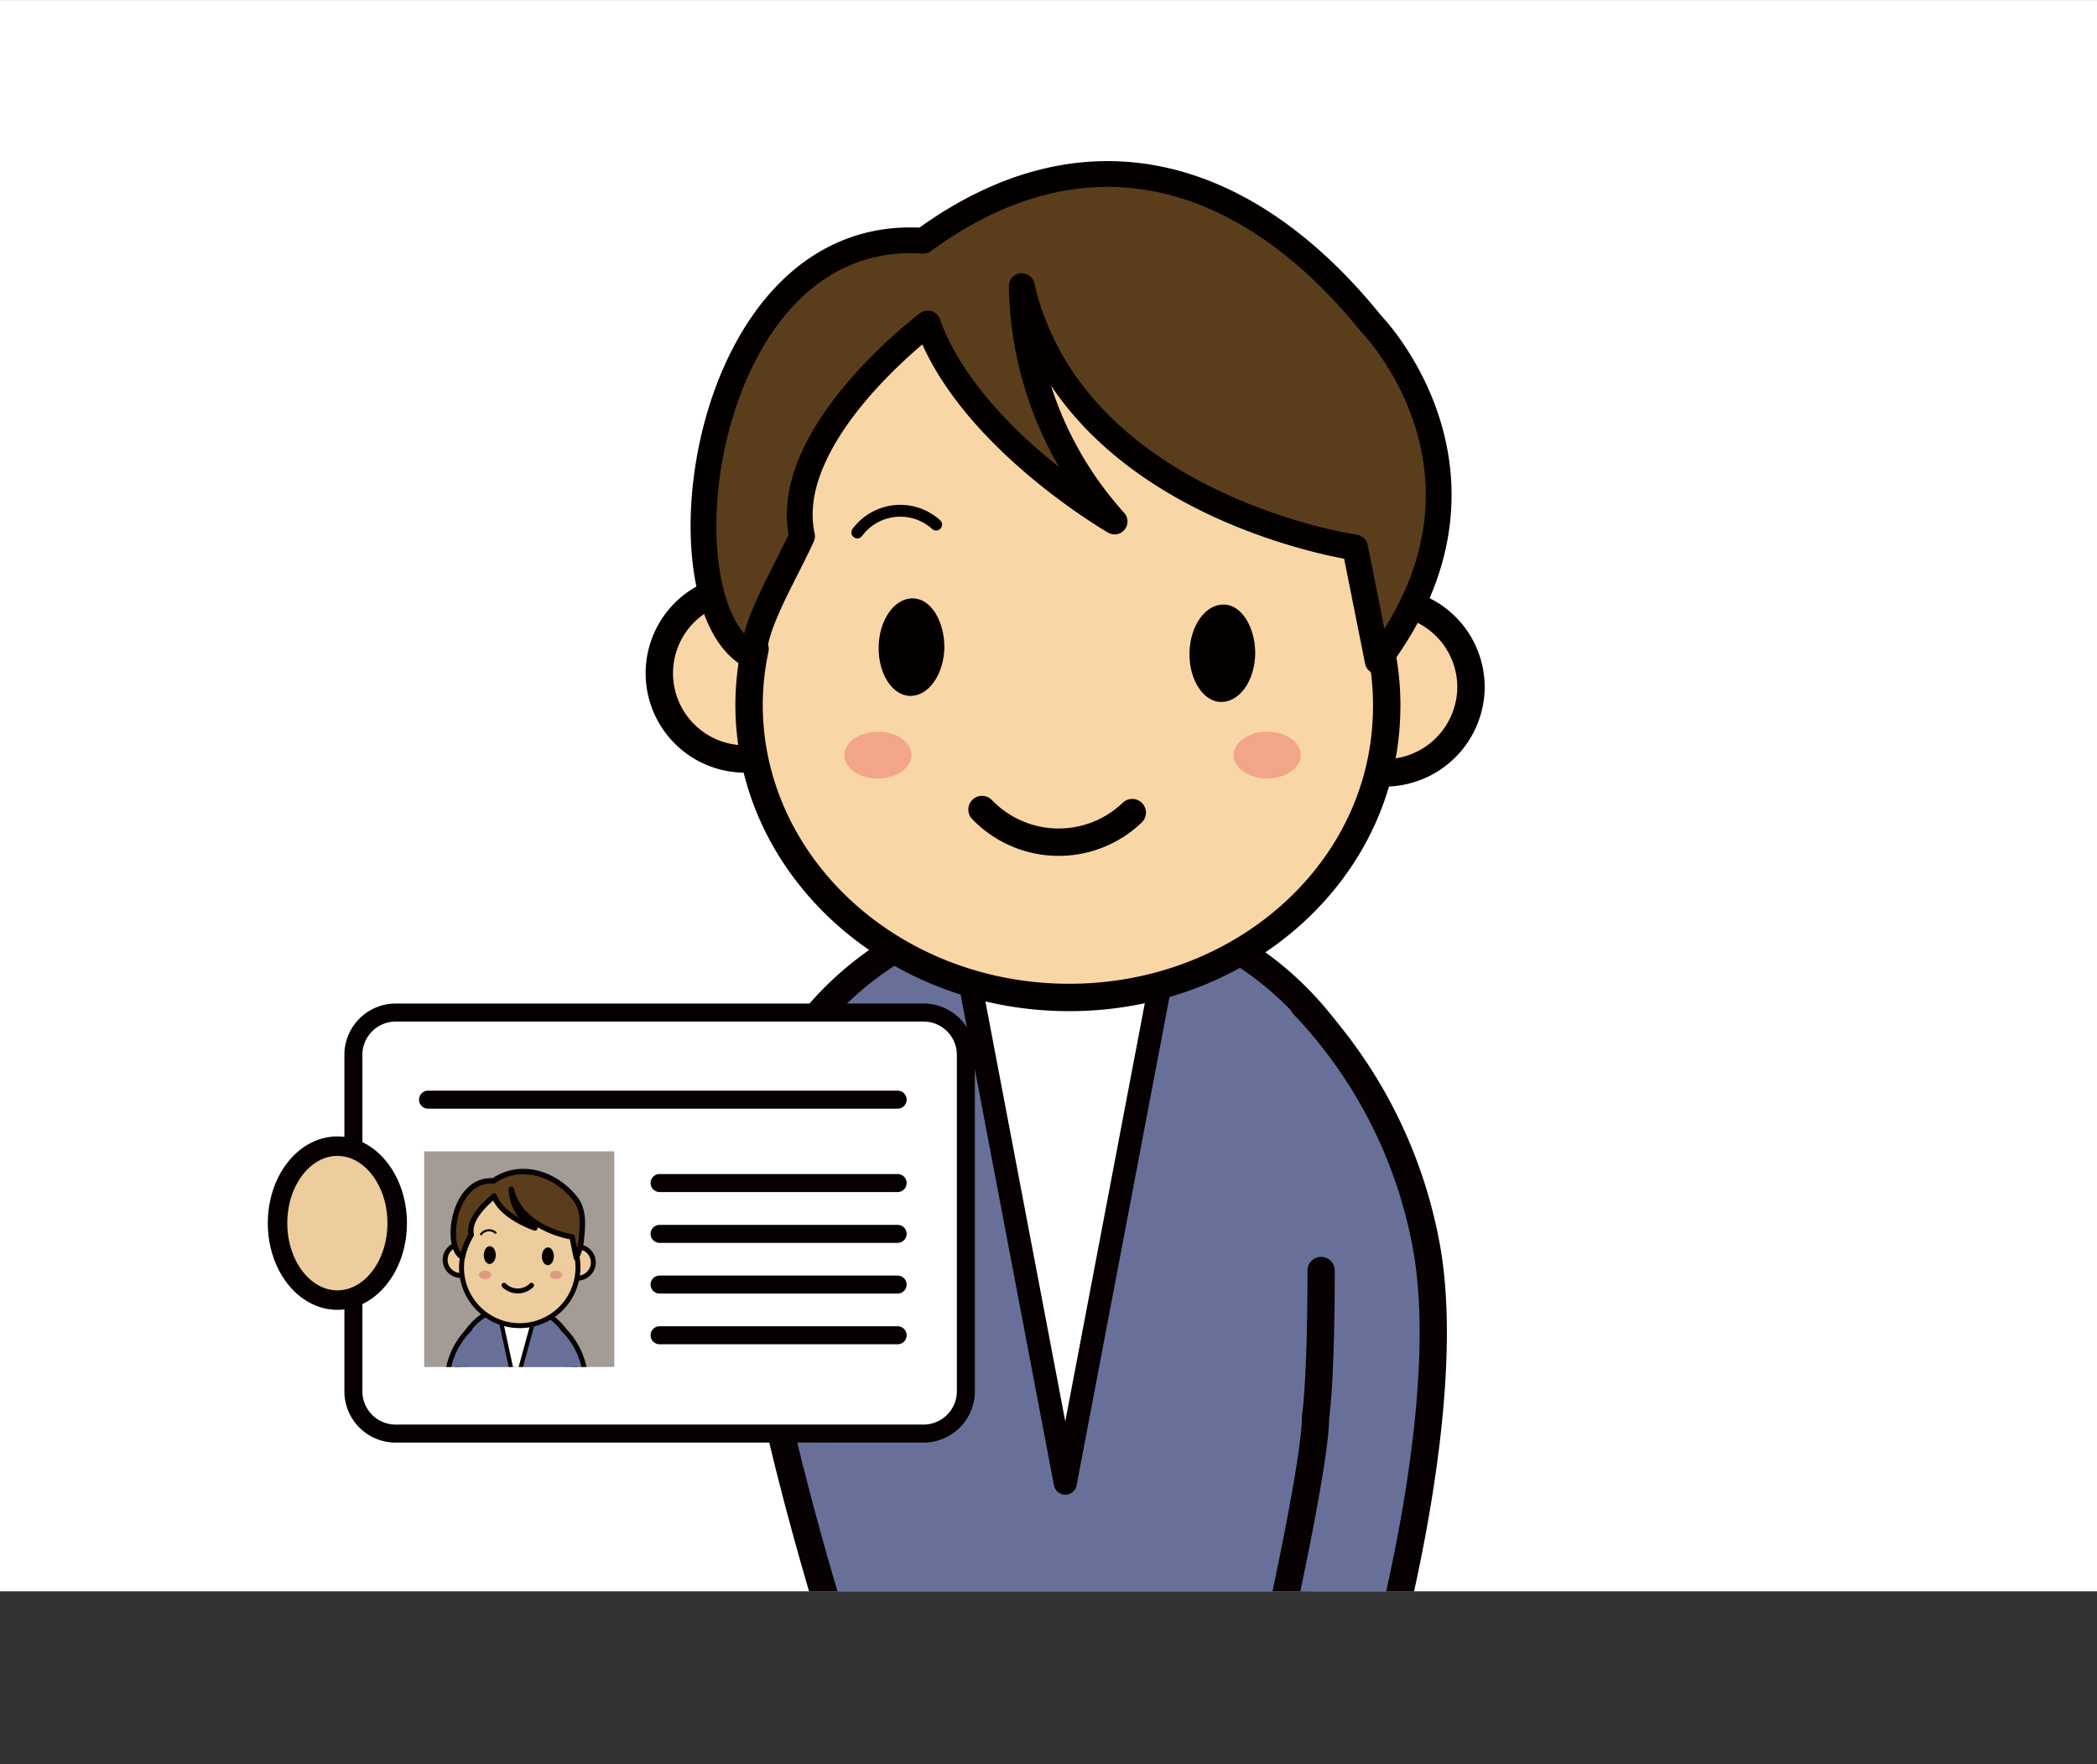 <svg xmlns="http://www.w3.org/2000/svg" xmlns:xlink="http://www.w3.org/1999/xlink" width="59.97mm" height="50.45mm" viewBox="0 0 170 143"><rect x="0" y="0" width="170" height="143" fill="#333333" stroke="none"/><defs><style>.cls-1,.cls-13,.cls-20,.cls-23,.cls-27,.cls-9{fill:none;}.cls-14,.cls-18,.cls-2,.cls-6{fill:#fff;}.cls-3{clip-path:url(#clip-path);}.cls-17,.cls-4{fill:#687099;}.cls-17,.cls-18,.cls-19,.cls-20,.cls-21,.cls-23,.cls-25,.cls-27,.cls-28,.cls-4{stroke:#070102;}.cls-11,.cls-13,.cls-14,.cls-17,.cls-18,.cls-19,.cls-20,.cls-21,.cls-23,.cls-25,.cls-27,.cls-28,.cls-4,.cls-5,.cls-6,.cls-7,.cls-9{stroke-linecap:round;stroke-linejoin:round;}.cls-4{stroke-width:2.21px;}.cls-5{fill:#f3d1a0;stroke-width:1.82px;}.cls-14,.cls-5,.cls-6{stroke:#060001;}.cls-6{stroke-width:1.87px;}.cls-7,.cls-8{fill:#f9d6a5;}.cls-11,.cls-13,.cls-7,.cls-9{stroke:#040000;}.cls-7,.cls-9{stroke-width:2.22px;}.cls-10{fill:#040000;}.cls-11,.cls-25{fill:#5a3d1b;}.cls-11{stroke-width:2.09px;}.cls-12{fill:#f3a589;}.cls-13{stroke-width:0.96px;}.cls-14{stroke-width:1.46px;}.cls-15{fill:#a29b96;}.cls-16{clip-path:url(#clip-path-2);}.cls-17,.cls-21,.cls-23{stroke-width:0.4px;}.cls-18{stroke-width:0.34px;}.cls-19,.cls-21,.cls-22,.cls-28{fill:#edcc9e;}.cls-19{stroke-width:0.34px;}.cls-20{stroke-width:0.17px;}.cls-24{fill:#070102;}.cls-25{stroke-width:0.44px;}.cls-26{fill:#e19a82;}.cls-27{stroke-width:0.17px;}.cls-28{stroke-width:1.58px;}</style><clipPath id="clip-path" transform="translate(0)"><rect class="cls-1" width="170" height="129"/></clipPath><clipPath id="clip-path-2" transform="translate(0)"><rect class="cls-1" x="34.39" y="93.33" width="15.41" height="17.48"/></clipPath></defs><g id="レイヤー_2" data-name="レイヤー 2"><g id="文字"><rect class="cls-2" width="170" height="129"/><g class="cls-3"><path class="cls-4" d="M103,134.72s7.83-20.89,9.24-34.52c1.37-13.16-8.93-26-24.48-27.2v0c-.29,0-.57,0-.85,0l-.86,0v0c-15.58.55-26.4,13-25.57,26.18.85,13.67,7.82,34.87,7.82,34.87C70.08,141.51,99.13,141.85,103,134.72Z" transform="translate(0)"/><path class="cls-5" d="M102,137.54a4.61,4.61,0,1,1,4.7,4.55A4.62,4.62,0,0,1,102,137.54Z" transform="translate(0)"/><path class="cls-4" d="M105.68,81.47a38.38,38.38,0,0,1,10,19.83c2.32,13.42-4,35-4,35L103,134.91s3.65-16,3.65-20.06c0,0,.45-2.74.45-11.86" transform="translate(0)"/><polygon class="cls-6" points="78.34 78.06 86.36 120.23 94.38 78.06 78.34 78.06"/><path class="cls-7" d="M67.35,54.67a6.95,6.95,0,1,0-7.09,6.85A7,7,0,0,0,67.35,54.67Z" transform="translate(0)"/><path class="cls-7" d="M119.25,55.8a6.95,6.95,0,1,0-7.08,6.85A7,7,0,0,0,119.25,55.8Z" transform="translate(0)"/><path class="cls-8" d="M113.77,44.26c.28-14-11.64-25.64-26.63-25.95S59.75,29.13,59.47,43.15a23.71,23.71,0,0,0,1.74,9.45,22.08,22.08,0,0,0-.48,4.08c-.26,13.06,11.09,23.88,25.36,24.17s26.05-10,26.32-23.11A21.59,21.59,0,0,0,112,52.9,23.74,23.74,0,0,0,113.77,44.26Z" transform="translate(0)"/><path class="cls-9" d="M113.77,44.26c.28-14-11.64-25.64-26.63-25.95S59.75,29.13,59.47,43.15a23.71,23.71,0,0,0,1.74,9.45,22.08,22.08,0,0,0-.48,4.08c-.26,13.06,11.09,23.88,25.36,24.17s26.05-10,26.32-23.11A21.59,21.59,0,0,0,112,52.9,23.74,23.74,0,0,0,113.77,44.26Z" transform="translate(0)"/><path class="cls-10" d="M76.56,52.5c0-2.19-1.11-4-2.58-4s-2.7,1.72-2.75,3.91,1.11,4,2.58,4S76.51,54.68,76.56,52.5Z" transform="translate(0)"/><path class="cls-10" d="M101.76,53c0-2.18-1.11-4-2.58-4s-2.7,1.72-2.75,3.9,1.11,4,2.58,4S101.71,55.21,101.76,53Z" transform="translate(0)"/><path class="cls-9" d="M91.79,65.87a8.62,8.62,0,0,1-12.18-.25" transform="translate(0)"/><path class="cls-11" d="M111.69,53.59l-1.84-9.21S87,41.09,82.83,23.19a29.18,29.18,0,0,0,7.53,19.08s-11.83-6.8-15.15-16.05c0,0-12,9-10.19,17.24-1.43,3.17-4,7.28-3.9,9.81-8.09-3.7-4.51-35,13.73-33.76,13.35-9.77,26.39-5.58,36.31,6.73C111.16,26.24,123.11,38.4,111.69,53.59Z" transform="translate(0)"/><path class="cls-12" d="M73.89,61.21c0,1-1.21,1.9-2.72,1.9s-2.72-.85-2.72-1.9,1.22-1.9,2.72-1.9S73.89,60.16,73.89,61.21Z" transform="translate(0)"/><path class="cls-12" d="M105.45,61.21c0,1-1.22,1.9-2.72,1.9s-2.72-.85-2.72-1.9,1.22-1.9,2.72-1.9S105.45,60.16,105.45,61.21Z" transform="translate(0)"/><path class="cls-13" d="M69.5,43.16a4.33,4.33,0,0,1,6.39-.64" transform="translate(0)"/><path class="cls-14" d="M78.3,112.93a3.44,3.44,0,0,1-3.57,3.28H32.21a3.43,3.43,0,0,1-3.56-3.28V85.36a3.44,3.44,0,0,1,3.56-3.28H74.73a3.44,3.44,0,0,1,3.57,3.28Z" transform="translate(0)"/><rect class="cls-15" x="34.39" y="93.33" width="15.41" height="17.48"/><line class="cls-14" x1="53.47" y1="95.9" x2="72.77" y2="95.9"/><line class="cls-14" x1="53.47" y1="100.02" x2="72.77" y2="100.02"/><line class="cls-14" x1="53.47" y1="104.13" x2="72.77" y2="104.13"/><line class="cls-14" x1="53.47" y1="108.24" x2="72.77" y2="108.24"/><line class="cls-14" x1="34.7" y1="89.14" x2="72.77" y2="89.14"/><g class="cls-16"><path class="cls-17" d="M44.9,117.25a33.55,33.55,0,0,0,1.7-6.36,4.68,4.68,0,0,0-4.51-5h-.31a4.69,4.69,0,0,0-4.71,4.82,33,33,0,0,0,1.44,6.43C38.84,118.5,44.2,118.56,44.9,117.25Z" transform="translate(0)"/><polygon class="cls-18" points="40.47 106.47 41.77 112.45 43.41 106.47 40.47 106.47"/><path class="cls-19" d="M46.42,117.77a.85.85,0,1,0-.87.84A.85.85,0,0,0,46.42,117.77Z" transform="translate(0)"/><path class="cls-19" d="M38.94,117.77a.85.85,0,1,0-1.7,0,.85.85,0,1,0,1.7,0Z" transform="translate(0)"/><path class="cls-20" d="M42,115.66a.39.39,0,1,0-.39.4A.39.39,0,0,0,42,115.66Z" transform="translate(0)"/><path class="cls-20" d="M42,113.84a.39.39,0,0,0-.78,0,.39.39,0,1,0,.78,0Z" transform="translate(0)"/><path class="cls-17" d="M45.64,107.74a6.14,6.14,0,0,1,1.77,3.44c.5,2.44-.84,6.56-.84,6.56l-1.67-.49a26,26,0,0,0,.74-3.46,17.51,17.51,0,0,0,.08-2.19" transform="translate(0)"/><path class="cls-17" d="M38.08,107.74a6.14,6.14,0,0,0-1.77,3.44c-.5,2.44.84,6.56.84,6.56l1.6-.26a34.25,34.25,0,0,1-.67-3.69A17.51,17.51,0,0,1,38,111.6" transform="translate(0)"/><path class="cls-21" d="M38.63,102.15a1.27,1.27,0,1,0-2.54-.05,1.27,1.27,0,1,0,2.54.05Z" transform="translate(0)"/><path class="cls-21" d="M48.1,102.36a1.27,1.27,0,1,0-1.3,1.25A1.28,1.28,0,0,0,48.1,102.36Z" transform="translate(0)"/><path class="cls-22" d="M47.1,100.25a5,5,0,0,0-9.91-.2,4.37,4.37,0,0,0,.33,1.73,4.4,4.4,0,0,0-.1.74,4.72,4.72,0,1,0,9.34-.72A4.48,4.48,0,0,0,47.1,100.25Z" transform="translate(0)"/><path class="cls-23" d="M47.1,100.25a5,5,0,0,0-9.91-.2,4.37,4.37,0,0,0,.33,1.73,4.4,4.4,0,0,0-.1.74,4.72,4.72,0,1,0,9.34-.72A4.48,4.48,0,0,0,47.1,100.25Z" transform="translate(0)"/><path class="cls-24" d="M40.19,101.75c0-.4-.2-.72-.47-.73s-.49.31-.5.71.2.73.47.73S40.18,102.15,40.19,101.75Z" transform="translate(0)"/><path class="cls-24" d="M44.9,101.85c0-.4-.2-.73-.47-.73s-.49.31-.5.71.21.72.47.73S44.9,102.25,44.9,101.85Z" transform="translate(0)"/><path class="cls-23" d="M43.09,104.19a1.59,1.59,0,0,1-2.23,0" transform="translate(0)"/><path class="cls-25" d="M38.2,100.1a6,6,0,0,0-.71,1.79c-1.47-.67-.82-6.39,2.51-6.16,2-1.4,4.81-.83,6.62,1.42.79,1,.6,2.32.49,3.51a4.32,4.32,0,0,1-.39,1.29l-.34-1.68s-4.16-.6-4.93-3.86a3.81,3.81,0,0,0,1.91,3.13s-2.69-.89-3.3-2.58C40.06,97,37.87,98.59,38.2,100.1Z" transform="translate(0)"/><path class="cls-26" d="M39.82,103.34c0,.19-.22.35-.49.35s-.5-.16-.5-.35.22-.34.5-.34S39.82,103.15,39.82,103.34Z" transform="translate(0)"/><path class="cls-26" d="M45.58,103.34c0,.19-.22.35-.5.35s-.49-.16-.49-.35.22-.34.49-.34S45.58,103.15,45.58,103.34Z" transform="translate(0)"/><path class="cls-27" d="M39,100.05a.8.8,0,0,1,1.17-.12" transform="translate(0)"/></g><ellipse class="cls-28" cx="27.35" cy="99.15" rx="4.85" ry="6.24"/></g></g></g></svg>